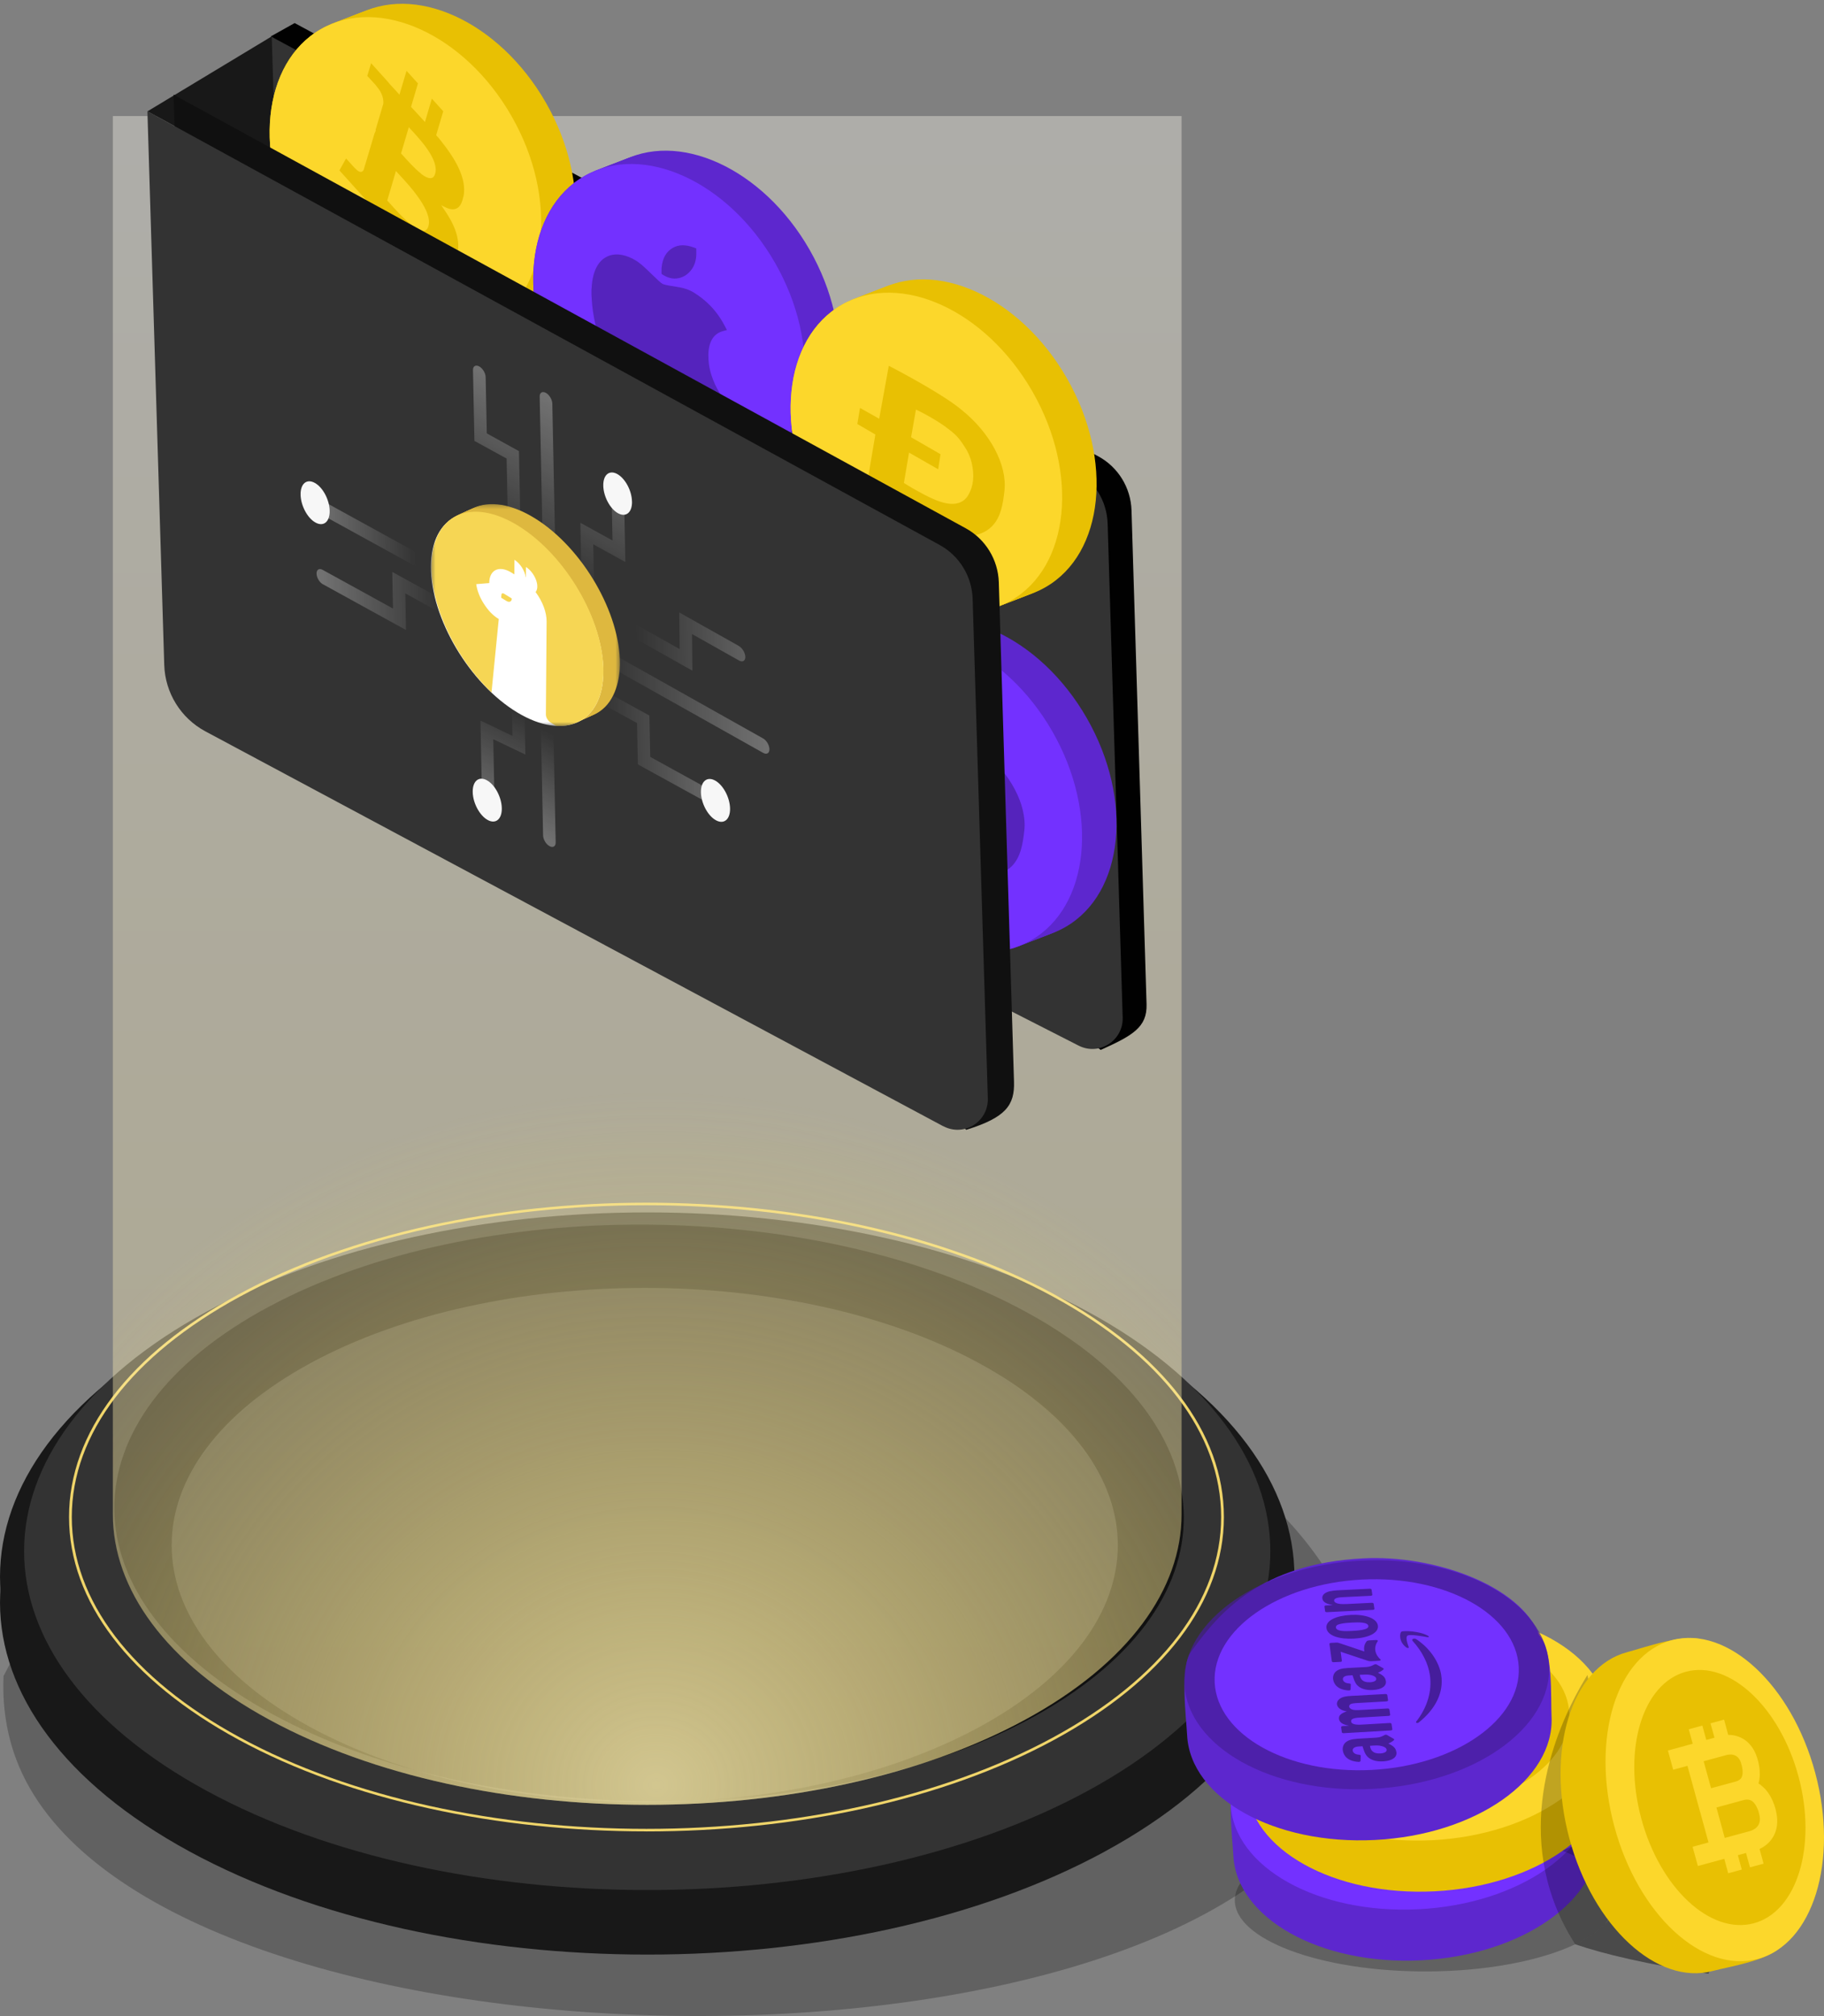 <svg width="446" height="493" viewBox="0 0 446 493" fill="none" xmlns="http://www.w3.org/2000/svg">
<rect x="0" y="0" width="446" height="493" fill="#808080" stroke="none"/>
<g clip-path="url(#clip0_880_10325)">
<path opacity="0.24" d="M4.669 431.934C36.895 508.146 277.022 514.397 324.696 442.393C328.186 437.117 334.287 425.927 333.782 411.972C332.285 370.868 274.552 336.539 261.097 345.423C253.798 350.24 265.233 363.979 257.887 373.464C237.714 399.555 129.893 323.447 54.261 356.023C25.236 368.525 9.207 393.463 0.87 409.789C0.655 414.559 0.851 422.9 4.669 431.934Z" fill="#020201"/>
<path d="M270.164 452.702C208.361 486.309 108.157 486.3 46.354 452.702C-15.448 419.095 -15.448 364.617 46.354 331.01C108.157 297.402 208.361 297.412 270.164 331.01C331.967 364.617 331.967 419.095 270.164 452.693V452.702Z" fill="#181818"/>
<path d="M270.164 446.348C208.361 479.955 108.157 479.946 46.354 446.348C-15.448 412.741 -15.448 358.263 46.354 324.656C108.157 291.048 208.361 291.058 270.164 324.656C331.967 358.263 331.967 412.741 270.164 446.348Z" fill="#181818"/>
<path d="M265.991 437.857C206.49 470.209 110.019 470.209 50.518 437.857C-8.983 405.506 -8.983 353.052 50.518 320.701C110.019 288.349 206.49 288.349 265.991 320.701C325.492 353.052 325.492 405.506 265.991 437.857Z" fill="#333333"/>
<path d="M251.553 420.407C200.707 447.585 117.917 447.014 66.64 419.132C15.364 391.251 15.009 346.614 65.854 319.435C116.7 292.257 199.491 292.829 250.767 320.71C302.043 348.591 302.399 393.229 251.553 420.407Z" fill="#101010"/>
<path d="M158.077 447.782C121.94 447.782 85.813 440.303 58.303 425.346C31.589 410.82 16.88 391.495 16.88 370.914C16.88 350.334 31.589 331.009 58.303 316.493C113.313 286.587 202.822 286.587 257.841 316.493C284.555 331.019 299.264 350.343 299.264 370.924C299.264 391.504 284.555 410.829 257.841 425.355C230.341 440.313 194.204 447.791 158.077 447.791V447.782ZM158.067 294.684C122.062 294.684 86.047 302.135 58.64 317.045C32.141 331.45 17.554 350.587 17.554 370.924C17.554 391.261 32.151 410.398 58.64 424.802C113.463 454.614 202.672 454.614 257.504 424.802C284.003 410.398 298.59 391.261 298.59 370.924C298.59 350.587 284.003 331.45 257.504 317.045C230.088 302.135 194.082 294.684 158.067 294.684Z" fill="#F0D56A"/>
<path d="M239.445 422.272C194.269 446.835 121.032 446.835 75.857 422.272C30.681 397.708 30.681 357.888 75.857 333.324C121.032 308.761 194.269 308.761 239.445 333.324C284.62 357.888 284.62 397.708 239.445 422.272Z" fill="#EFEFEF" fill-opacity="0.16"/>
<g opacity="0.36">
<path d="M288.915 28.376H27.594V370.24C27.594 388.421 40.347 406.612 65.864 420.482C116.887 448.222 199.622 448.222 250.645 420.482C276.162 406.612 288.915 388.43 288.915 370.249V28.376Z" fill="url(#paint0_linear_880_10325)" style="mix-blend-mode:screen"/>
</g>
<g opacity="0.66">
<path d="M288.915 28.376H27.594V370.24C27.594 388.421 40.347 406.612 65.864 420.482C116.887 448.222 199.622 448.222 250.645 420.482C276.162 406.612 288.915 388.43 288.915 370.249V28.376Z" fill="url(#paint1_radial_880_10325)" style="mix-blend-mode:screen"/>
</g>
<path d="M235.571 129.985C179.121 89.621 122.661 49.256 66.21 8.901C68.156 7.814 70.103 6.727 72.049 5.64L268.508 111.55C273.392 114.175 276.508 119.245 276.676 124.802L280.354 245.539C280.522 251.181 276.929 253.205 269.144 256.71L250.589 242.718C248.156 241.481 246.612 239.016 246.528 236.308L243.693 143.161C243.656 141.784 243.384 138.701 241.401 135.477C239.417 132.262 236.788 130.631 235.581 129.985H235.571Z" fill="#010101"/>
<path d="M229.732 133.246L67.52 44.448L66.21 8.892L262.669 114.802C267.553 117.427 270.669 122.497 270.838 128.054L274.515 248.791C274.683 254.433 268.77 258.219 263.745 255.66L244.741 245.97C242.308 244.733 240.764 242.277 240.68 239.56L237.845 146.413C237.676 140.875 234.598 135.861 229.76 133.218L229.723 133.237L229.732 133.246Z" fill="#333333"/>
<path d="M66.444 8.892L67.529 44.448L36.062 27.223L66.444 8.892Z" fill="#181818"/>
<path d="M128.247 76.191C142.581 67.962 144.93 45.104 133.496 25.133C122.071 5.171 101.186 -4.341 86.851 3.887C72.516 12.116 70.168 34.974 81.602 54.945C93.036 74.907 113.921 84.419 128.247 76.191Z" fill="#E8C003"/>
<path d="M127.405 76.519C141.739 68.29 144.088 45.432 132.654 25.461C121.229 5.49 100.344 -4.022 86.009 4.215C71.674 12.444 69.326 35.302 80.76 55.273C92.194 75.235 113.079 84.747 127.405 76.519Z" fill="#E8C003"/>
<path d="M126.562 76.837C140.897 68.609 143.246 45.751 131.812 25.78C120.387 5.818 99.502 -3.694 85.167 4.543C70.832 12.772 68.484 35.63 79.918 55.601C91.352 75.563 112.237 85.075 126.562 76.847V76.837Z" fill="#E8C003"/>
<path d="M125.72 77.165C140.055 68.937 142.404 46.079 130.969 26.108C119.545 6.146 98.66 -3.367 84.325 4.862C69.99 13.09 67.641 35.948 79.076 55.919C90.51 75.881 111.395 85.394 125.72 77.165Z" fill="#E8C003"/>
<path d="M124.876 77.494C139.208 69.263 141.56 46.404 130.129 26.436C118.697 6.469 97.812 -3.046 83.48 5.185C69.147 13.416 66.796 36.276 78.227 56.243C89.658 76.211 110.544 85.725 124.876 77.494Z" fill="#E8C003"/>
<path d="M124.036 77.812C138.371 69.584 140.719 46.726 129.285 26.755C117.86 6.793 96.976 -2.72 82.641 5.518C68.306 13.746 65.957 36.604 77.391 56.575C88.826 76.537 109.71 86.05 124.036 77.821V77.812Z" fill="#E8C003"/>
<path d="M123.194 78.14C137.529 69.912 139.877 47.054 128.443 27.082C117.018 7.121 96.133 -2.392 81.799 5.837C67.464 14.065 65.115 36.923 76.549 56.894C87.984 76.856 108.868 86.368 123.194 78.14Z" fill="#E8C003"/>
<path d="M122.352 78.468C136.687 70.24 139.035 47.382 127.601 27.41C116.176 7.449 95.291 -2.064 80.956 6.165C66.622 14.393 64.273 37.251 75.707 57.222C87.141 77.184 108.026 86.696 122.352 78.468Z" fill="#E8C003"/>
<path d="M121.51 78.796C135.845 70.568 138.193 47.71 126.759 27.739C115.334 7.767 94.449 -1.745 80.114 6.493C65.779 14.721 63.431 37.579 74.865 57.55C86.299 77.512 107.184 87.025 121.51 78.796Z" fill="#E8C003"/>
<path d="M120.667 79.115C135.002 70.886 137.351 48.029 125.917 28.057C114.492 8.095 93.607 -1.417 79.272 6.821C64.937 15.049 62.589 37.907 74.023 57.878C85.457 77.84 106.342 87.353 120.667 79.124V79.115Z" fill="#E8C003"/>
<path d="M119.825 79.442C134.16 71.214 136.509 48.356 125.075 28.385C113.65 8.423 92.765 -1.089 78.43 7.139C64.095 15.368 61.747 38.225 73.181 58.197C84.615 78.159 105.5 87.671 119.825 79.442Z" fill="#E8C003"/>
<path d="M119.825 79.442C134.16 71.214 136.509 48.356 125.075 28.385C113.65 8.423 92.765 -1.089 78.43 7.139C64.095 15.368 61.747 38.225 73.181 58.197C84.615 78.159 105.5 87.671 119.825 79.442Z" fill="#FCD72B"/>
<path d="M113.285 48.057C112.985 49.706 112.415 50.606 111.638 50.971C110.871 51.337 109.907 51.196 108.831 50.643L107.895 50.184L108.7 51.384C110.188 53.558 111.254 55.629 111.741 57.635C112.218 59.612 112.19 61.608 111.329 63.595C110.291 66.041 108.691 66.51 106.669 65.685C104.602 64.851 102.094 62.658 99.156 59.64L98.838 59.303L98.754 59.64L97.097 65.207L94.309 62.124L95.928 56.632L96.021 56.276L95.713 55.919C94.805 54.945 93.907 53.914 92.962 52.846L92.634 52.471L92.54 52.827L90.894 58.337L88.105 55.254L89.752 49.659L89.846 49.303L89.537 48.947L88.573 47.85C88.087 47.297 87.6 46.735 87.076 46.201L82.996 41.665L84.624 38.741L84.737 38.872C84.989 39.125 85.298 39.481 85.607 39.837C85.916 40.194 86.243 40.55 86.477 40.803C86.589 40.934 86.692 41.028 86.777 41.112C86.814 41.121 86.861 41.196 86.879 41.225H86.917C87.46 41.843 87.909 42.059 88.274 42.031C88.62 41.993 88.807 41.749 88.938 41.506V41.468L91.624 32.481H91.661L91.904 31.881L91.829 31.778L93.71 25.424L93.729 25.349C93.766 24.871 93.729 24.215 93.486 23.456C93.224 22.687 92.756 21.872 92.026 21.028L91.998 20.982C91.998 20.982 91.913 20.897 91.904 20.85C91.82 20.766 91.726 20.654 91.614 20.522C91.362 20.269 91.071 19.922 90.744 19.576C90.426 19.238 90.098 18.882 89.874 18.629L89.808 18.554L90.744 15.452L94.842 19.997L95.16 20.401C95.881 21.197 96.62 22.003 97.369 22.809L97.677 23.165L97.762 22.828L99.409 17.317L102.197 20.401L100.606 25.78L100.513 26.136L100.84 26.492L101.14 26.801C101.963 27.71 102.786 28.582 103.591 29.482L103.919 29.838L104.012 29.482L105.593 24.121L108.382 27.204L106.754 32.715L106.66 33.071L106.969 33.427L107.287 33.765C109.411 36.398 111.151 38.882 112.228 41.262C113.285 43.605 113.762 45.854 113.332 48.057H113.369H113.285ZM94.646 48.966C94.758 49.097 94.88 49.219 94.992 49.35C96.395 50.934 98.604 53.408 100.606 54.982C101.589 55.76 102.506 56.294 103.235 56.426C103.928 56.519 104.461 56.257 104.742 55.348C105.032 54.411 104.882 53.361 104.508 52.274C104.124 51.159 103.441 49.95 102.618 48.731C100.971 46.285 98.791 43.942 97.322 42.377L97.191 42.218C97.06 42.059 96.929 41.937 96.817 41.806L94.702 48.984H94.665L94.646 48.966ZM102.927 42.471C103.731 43.099 104.489 43.511 105.098 43.558C105.696 43.605 106.127 43.343 106.389 42.508C106.651 41.656 106.538 40.718 106.248 39.8C105.94 38.853 105.406 37.832 104.723 36.81C103.357 34.749 101.551 32.827 100.335 31.515C100.204 31.356 100.073 31.234 99.96 31.103L98.061 37.532L98.314 37.785C99.493 39.106 101.317 41.178 102.955 42.443V42.462L102.927 42.471Z" fill="#E8C003"/>
<path d="M192.697 112.103C207.032 103.875 209.381 81.017 197.947 61.046C186.512 41.084 165.628 31.572 151.302 39.8C136.967 48.029 134.619 70.886 146.053 90.858C157.487 110.819 178.372 120.332 192.697 112.103Z" fill="#5D27CE"/>
<path d="M191.855 112.431C206.19 104.203 208.539 81.345 197.105 61.374C185.67 41.412 164.786 31.899 150.46 40.128C136.125 48.356 133.777 71.214 145.211 91.186C156.645 111.147 177.53 120.66 191.855 112.431Z" fill="#5D27CE"/>
<path d="M191.013 112.759C205.348 104.531 207.697 81.673 196.262 61.702C184.828 41.74 163.943 32.228 149.618 40.456C135.283 48.684 132.934 71.542 144.369 91.514C155.803 111.475 176.688 120.988 191.013 112.759Z" fill="#5D27CE"/>
<path d="M190.171 113.078C204.506 104.85 206.855 81.992 195.42 62.02C183.986 42.059 163.101 32.546 148.776 40.775C134.441 49.003 132.092 71.861 143.527 91.832C154.961 111.794 175.846 121.306 190.171 113.078Z" fill="#5D27CE"/>
<path d="M189.336 113.424C203.669 105.193 206.02 82.334 194.589 62.366C183.158 42.399 162.272 32.884 147.94 41.115C133.608 49.347 131.256 72.206 142.687 92.174C154.119 112.141 175.004 121.656 189.336 113.424Z" fill="#5D27CE"/>
<path d="M188.487 113.734C202.822 105.506 205.17 82.648 193.736 62.676C182.302 42.715 161.417 33.202 147.092 41.431C132.757 49.659 130.408 72.517 141.842 92.488C153.277 112.45 174.161 121.962 188.487 113.734Z" fill="#5D27CE"/>
<path d="M187.645 114.053C201.98 105.824 204.328 82.966 192.894 62.995C181.46 43.033 160.575 33.521 146.249 41.749C131.915 49.978 129.566 72.835 141 92.807C152.434 112.769 173.319 122.281 187.645 114.053Z" fill="#5D27CE"/>
<path d="M186.803 114.381C201.137 106.152 203.486 83.294 192.052 63.323C180.618 43.361 159.733 33.849 145.407 42.077C131.072 50.306 128.724 73.164 140.158 93.135C151.592 113.097 172.477 122.609 186.803 114.381Z" fill="#5D27CE"/>
<path d="M185.96 114.709C200.295 106.48 202.644 83.622 191.21 63.651C179.776 43.689 158.891 34.177 144.565 42.405C130.23 50.634 127.882 73.492 139.316 93.463C150.75 113.425 171.635 122.937 185.96 114.709Z" fill="#5D27CE"/>
<path d="M185.118 115.037C199.453 106.808 201.802 83.951 190.368 63.979C178.933 44.017 158.049 34.505 143.723 42.733C129.388 50.962 127.04 73.82 138.474 93.791C149.908 113.753 170.793 123.265 185.118 115.037Z" fill="#5D27CE"/>
<path d="M184.276 115.355C198.611 107.127 200.96 84.269 189.525 64.298C178.091 44.336 157.206 34.824 142.881 43.052C128.546 51.281 126.197 74.138 137.632 94.109C149.066 114.071 169.951 123.584 184.276 115.355Z" fill="#5D27CE"/>
<path d="M184.276 115.355C198.611 107.127 200.96 84.269 189.525 64.298C178.091 44.336 157.206 34.824 142.881 43.052C128.546 51.281 126.197 74.138 137.632 94.109C149.066 114.071 169.951 123.584 184.276 115.355Z" fill="#7331FF"/>
<g opacity="0.67">
<path d="M155.822 99.395C155.606 99.273 155.391 99.152 155.167 99.03C155.139 99.002 155.101 98.955 155.073 98.936C154.147 98.308 153.361 97.38 152.631 96.349C151.648 94.934 150.853 93.416 150.095 91.879C148.009 87.68 146.511 83.473 145.566 79.246C145.108 77.203 144.799 75.207 144.696 73.295C144.677 72.882 144.649 72.461 144.621 72.048C144.621 71.627 144.621 71.205 144.621 70.783C144.631 70.689 144.659 70.605 144.659 70.511C144.706 69.359 144.855 68.281 145.117 67.297C145.623 65.394 146.511 63.932 147.868 63.051C149.468 62.021 151.424 61.917 153.726 62.817C154.343 63.061 154.98 63.389 155.606 63.782C156.551 64.382 157.459 65.226 158.357 66.079C159.265 66.95 160.163 67.831 161.08 68.674C161.492 69.049 161.913 69.443 162.353 69.546C162.736 69.64 163.12 69.743 163.504 69.808C164.402 69.968 165.3 70.09 166.208 70.258C167.34 70.474 168.491 70.811 169.689 71.552C170.344 71.955 171.008 72.433 171.663 72.939C173.581 74.438 175.284 76.322 176.678 78.712C177.062 79.368 177.399 80.043 177.745 80.698C177.268 80.83 176.819 80.924 176.398 81.073C175.228 81.495 174.33 82.301 173.787 83.604C173.291 84.803 173.132 86.256 173.235 87.896C173.31 89.142 173.525 90.417 173.965 91.757C174.938 94.737 176.547 97.343 178.625 99.658C178.784 99.836 178.812 99.92 178.756 100.079C177.979 102.216 176.884 103.987 175.471 105.384C174.657 106.19 173.834 106.977 172.758 107.389C171.429 107.895 169.932 107.586 168.238 106.143C167.406 105.431 166.592 104.625 165.777 103.837C164.87 102.957 163.943 102.151 162.98 101.541C161.651 100.707 160.388 100.323 159.153 100.145C158.442 100.042 157.73 99.93 157.01 99.77C156.636 99.686 156.233 99.517 155.84 99.386L155.822 99.395Z" fill="#461D9C"/>
<path d="M170.25 60.765C170.25 61.337 170.278 61.917 170.25 62.461C170.166 63.932 169.726 65.076 169.034 65.985C168.201 67.081 167.134 67.803 165.796 68.037C164.627 68.253 163.354 68.019 161.941 67.1C161.904 67.072 161.866 67.044 161.763 66.978C161.763 66.5 161.735 66.013 161.763 65.563C161.969 63.08 162.961 61.468 164.561 60.577C165.974 59.781 167.696 59.781 169.651 60.512C169.81 60.568 169.969 60.624 170.128 60.69C170.166 60.709 170.213 60.737 170.25 60.755V60.765Z" fill="#461D9C"/>
</g>
<path d="M260.507 226.664C274.842 218.436 277.191 195.578 265.757 175.606C254.322 155.645 233.438 146.132 219.112 154.361C204.777 162.589 202.429 185.447 213.863 205.418C225.297 225.38 246.182 234.892 260.507 226.664Z" fill="#5D27CE"/>
<path d="M259.665 226.992C274 218.764 276.349 195.906 264.915 175.935C253.48 155.973 232.596 146.46 218.27 154.689C203.935 162.917 201.587 185.775 213.021 205.746C224.455 225.708 245.34 235.221 259.665 226.992Z" fill="#5D27CE"/>
<path d="M258.823 227.32C273.158 219.092 275.507 196.234 264.072 176.262C252.638 156.301 231.753 146.788 217.428 155.017C203.093 163.245 200.744 186.103 212.179 206.074C223.613 226.036 244.498 235.548 258.823 227.32Z" fill="#5D27CE"/>
<path d="M257.981 227.639C272.316 219.41 274.664 196.552 263.23 176.581C251.796 156.619 230.911 147.107 216.586 155.335C202.251 163.564 199.902 186.421 211.336 206.393C222.771 226.355 243.655 235.867 257.981 227.639Z" fill="#5D27CE"/>
<path d="M257.14 227.981C271.473 219.75 273.824 196.89 262.393 176.923C250.962 156.955 230.076 147.441 215.744 155.672C201.412 163.903 199.06 186.763 210.491 206.73C221.923 226.698 242.808 236.212 257.14 227.981Z" fill="#5D27CE"/>
<path d="M256.297 228.295C270.632 220.066 272.98 197.209 261.546 177.237C250.112 157.275 229.227 147.763 214.902 155.991C200.567 164.22 198.218 187.078 209.652 207.049C221.086 227.011 241.971 236.523 256.297 228.295Z" fill="#5D27CE"/>
<path d="M255.455 228.623C269.789 220.394 272.138 197.536 260.704 177.565C249.27 157.603 228.385 148.091 214.059 156.319C199.724 164.548 197.376 187.406 208.81 207.377C220.244 227.339 241.129 236.851 255.455 228.623Z" fill="#5D27CE"/>
<path d="M254.613 228.941C268.947 220.713 271.296 197.855 259.862 177.884C248.428 157.922 227.543 148.41 213.217 156.638C198.882 164.866 196.534 187.724 207.968 207.695C219.402 227.657 240.287 237.17 254.613 228.941Z" fill="#5D27CE"/>
<path d="M253.77 229.269C268.105 221.041 270.454 198.183 259.02 178.212C247.585 158.25 226.701 148.738 212.375 156.966C198.04 165.195 195.692 188.052 207.126 208.024C218.56 227.985 239.445 237.498 253.77 229.269Z" fill="#5D27CE"/>
<path d="M252.928 229.597C267.263 221.369 269.612 198.511 258.177 178.54C246.743 158.578 225.859 149.066 211.533 157.294C197.198 165.522 194.85 188.38 206.284 208.351C217.718 228.313 238.603 237.826 252.928 229.597Z" fill="#5D27CE"/>
<path d="M252.086 229.925C266.421 221.697 268.77 198.839 257.335 178.868C245.901 158.906 225.016 149.394 210.691 157.622C196.356 165.851 194.007 188.708 205.442 208.68C216.876 228.641 237.761 238.154 252.086 229.925Z" fill="#5D27CE"/>
<path d="M252.086 229.925C266.421 221.697 268.77 198.839 257.335 178.868C245.901 158.906 225.016 149.394 210.691 157.622C196.356 165.851 194.007 188.708 205.442 208.68C216.876 228.641 237.761 238.154 252.086 229.925Z" fill="#7331FF"/>
<path opacity="0.67" d="M222.191 172.542C226.055 174.538 229.246 176.356 231.604 177.734C237.283 181.089 239.071 182.57 239.894 183.245C247.005 188.905 251.141 196.796 250.467 203.047C250.093 206.449 249.532 209.673 247.37 211.819C245.91 213.253 244.067 213.993 241.896 214.068C239.604 214.162 237.227 213.45 233.774 212.007C230.022 210.404 224.099 207.574 216.689 202.494C217.418 198.118 218.167 193.713 218.897 189.336L214.49 186.768L215.145 182.842L219.833 185.484C220.619 181.164 221.405 176.862 222.181 172.551H222.2L222.191 172.542ZM227.664 190.02L234.832 194.153L234.27 197.836L227.14 193.76C226.729 196.234 226.298 198.708 225.887 201.182C226.429 201.538 227.215 202.016 228.16 202.56C231.576 204.481 235.59 206.749 238.64 206.224C240.362 205.924 241.195 204.903 241.662 204.087C242.879 201.988 243.197 199.383 242.448 196.215C242.205 195.212 241.831 194.238 241.307 193.254C241.157 193.029 240.259 191.482 239.398 190.423C238.649 189.496 237.901 188.877 237.199 188.324C234.177 185.85 229.676 183.629 228.834 183.245L227.636 190.039L227.655 190.02H227.664Z" fill="#461D9C"/>
<path d="M255.642 143.574C269.977 135.345 272.325 112.488 260.891 92.516C249.457 72.555 228.572 63.042 214.246 71.27C199.912 79.499 197.563 102.357 208.997 122.328C220.431 142.29 241.316 151.802 255.642 143.574Z" fill="#E8C003"/>
<path d="M254.8 143.892C269.135 135.664 271.483 112.806 260.049 92.835C248.615 72.873 227.73 63.361 213.404 71.589C199.07 79.818 196.721 102.675 208.155 122.647C219.589 142.609 240.474 152.121 254.8 143.892Z" fill="#E8C003"/>
<path d="M253.958 144.22C268.292 135.992 270.641 113.134 259.207 93.163C247.773 73.201 226.888 63.689 212.562 71.917C198.227 80.145 195.879 103.003 207.313 122.975C218.747 142.936 239.632 152.449 253.958 144.22Z" fill="#E8C003"/>
<path d="M253.115 144.548C267.45 136.32 269.799 113.462 258.365 93.491C246.93 73.529 226.046 64.017 211.72 72.245C197.385 80.474 195.037 103.331 206.471 123.303C217.905 143.265 238.79 152.777 253.115 144.548Z" fill="#E8C003"/>
<path d="M252.277 144.886C266.609 136.654 268.961 113.795 257.529 93.827C246.098 73.86 225.213 64.346 210.88 72.577C196.548 80.808 194.196 103.667 205.628 123.635C217.059 143.602 237.945 153.117 252.277 144.886Z" fill="#E8C003"/>
<path d="M251.431 145.195C265.766 136.967 268.115 114.109 256.68 94.138C245.246 74.176 224.361 64.663 210.036 72.892C195.701 81.12 193.352 103.978 204.787 123.949C216.221 143.911 237.106 153.424 251.431 145.195Z" fill="#E8C003"/>
<path d="M250.589 145.523C264.924 137.295 267.272 114.437 255.838 94.466C244.404 74.504 223.519 64.991 209.194 73.22C194.859 81.448 192.51 104.306 203.944 124.277C215.379 144.239 236.263 153.752 250.589 145.523Z" fill="#E8C003"/>
<path d="M249.747 145.851C264.082 137.623 266.43 114.765 254.996 94.794C243.562 74.832 222.677 65.32 208.352 73.548C194.017 81.776 191.668 104.634 203.102 124.605C214.537 144.567 235.421 154.08 249.747 145.851Z" fill="#E8C003"/>
<path d="M248.905 146.17C263.24 137.941 265.588 115.084 254.154 95.112C242.72 75.15 221.835 65.638 207.51 73.867C193.175 82.095 190.826 104.953 202.26 124.924C213.695 144.886 234.579 154.398 248.905 146.17Z" fill="#E8C003"/>
<path d="M248.063 146.498C262.397 138.269 264.746 115.411 253.312 95.44C241.878 75.478 220.993 65.966 206.667 74.194C192.333 82.423 189.984 105.281 201.418 125.252C212.852 145.214 233.737 154.726 248.063 146.498Z" fill="#E8C003"/>
<path d="M247.22 146.826C261.555 138.597 263.904 115.74 252.47 95.768C241.036 75.806 220.151 66.294 205.825 74.522C191.49 82.751 189.142 105.609 200.576 125.58C212.01 145.542 232.895 155.054 247.22 146.826Z" fill="#E8C003"/>
<path d="M247.22 146.826C261.555 138.597 263.904 115.74 252.47 95.768C241.036 75.806 220.151 66.294 205.825 74.522C191.49 82.751 189.142 105.609 200.576 125.58C212.01 145.542 232.895 155.054 247.22 146.826Z" fill="#FCD72B"/>
<path d="M217.334 89.442C221.199 91.439 224.389 93.257 226.747 94.634C232.427 97.99 234.214 99.47 235.038 100.145C242.149 105.806 246.285 113.697 245.611 119.948C245.237 123.35 244.675 126.573 242.514 128.72C241.054 130.153 239.211 130.894 237.04 130.969C234.748 131.062 232.371 130.35 228.918 128.907C225.166 127.304 219.243 124.474 211.832 119.395C212.562 115.018 213.311 110.613 214.041 106.237L209.634 103.669L210.289 99.742L214.976 102.385C215.762 98.064 216.548 93.763 217.325 89.452H217.344L217.334 89.442ZM222.799 106.921L229.966 111.054L229.405 114.737L222.275 110.66C221.863 113.134 221.433 115.608 221.021 118.083C221.564 118.439 222.35 118.917 223.295 119.46C226.71 121.381 230.724 123.649 233.775 123.125C235.496 122.825 236.329 121.803 236.797 120.988C238.013 118.889 238.331 116.283 237.583 113.116C237.34 112.113 236.965 111.138 236.441 110.154C236.292 109.929 235.393 108.383 234.532 107.324C233.784 106.396 233.035 105.777 232.334 105.224C229.311 102.75 224.811 100.529 223.968 100.145L222.771 106.94L222.789 106.921H222.799Z" fill="#E8C003"/>
<path d="M233.12 273.617L56.61 174.735C50.602 171.511 46.766 165.316 46.56 158.494L42.443 23.137L236.142 129.169C240.97 131.812 244.058 136.854 244.226 142.365L247.941 264.47C248.119 270.205 245.985 273.223 236.273 276.241L233.12 273.617Z" fill="#101010"/>
<path d="M230.621 275.36L50.209 178.812C44.202 175.588 40.366 169.393 40.16 162.561L36.043 27.204L229.742 133.237C234.579 135.88 237.658 140.912 237.826 146.432L241.541 268.537C241.719 274.273 235.655 278.04 230.649 275.35H230.631L230.621 275.36Z" fill="#333333"/>
<path opacity="0.3" d="M117.177 89.592C118.048 90.07 118.731 91.242 118.749 92.226L119.03 105.965L126.89 110.304L127.442 137.285C127.461 138.26 126.778 138.663 125.935 138.204C125.065 137.726 124.382 136.554 124.354 135.57L123.877 112.122L116.008 107.802L115.652 90.501C115.633 89.527 116.298 89.124 117.168 89.583V89.602L117.177 89.592Z" fill="url(#paint2_linear_880_10325)"/>
<path opacity="0.3" d="M119.451 198.605C120.321 199.017 120.976 198.661 120.958 197.799L120.611 180.733L128.462 184.491L128.237 173.31C128.219 172.458 127.517 171.436 126.665 171.024C125.795 170.621 125.131 170.968 125.15 171.83L125.318 179.936L117.477 176.178L117.889 196.337C117.907 197.19 118.6 198.211 119.46 198.624L119.451 198.605Z" fill="url(#paint3_linear_880_10325)"/>
<path opacity="0.3" d="M133.477 96.049C134.329 96.527 135.03 97.699 135.049 98.683L135.957 143.199C135.975 144.174 135.292 144.586 134.45 144.117C133.58 143.639 132.897 142.468 132.869 141.484L131.961 96.968C131.943 95.993 132.607 95.59 133.468 96.049H133.477Z" fill="url(#paint4_linear_880_10325)"/>
<path d="M122.698 197.593C122.754 200.283 121.21 201.576 119.245 200.489C117.28 199.411 115.643 196.365 115.587 193.675C115.531 190.986 117.074 189.692 119.049 190.78C121.014 191.848 122.642 194.903 122.698 197.593Z" fill="#F7F7F7"/>
<path opacity="0.3" d="M151.003 118.026C150.133 117.548 149.468 117.951 149.496 118.945L149.768 132.159L141.908 127.82L142.235 144.061C142.254 145.036 142.956 146.217 143.807 146.695C144.659 147.173 145.332 146.77 145.314 145.776L145.052 133.077L152.912 137.417L152.575 120.669C152.556 119.695 151.836 118.523 151.003 118.036V118.026Z" fill="url(#paint5_linear_880_10325)"/>
<path d="M154.54 122.628C154.596 125.289 153.071 126.564 151.124 125.496C149.188 124.437 147.569 121.428 147.513 118.767C147.456 116.105 148.972 114.83 150.928 115.899C152.874 116.977 154.484 119.966 154.53 122.628H154.54Z" fill="#F7F7F7"/>
<path opacity="0.3" d="M172.786 194.416C172.767 193.441 172.065 192.26 171.204 191.782L158.994 185.063L158.788 174.96L146.67 168.287C145.8 167.809 145.145 168.212 145.164 169.206C145.183 170.199 145.884 171.361 146.745 171.839L155.765 176.797L155.971 186.9L171.279 195.315C172.131 195.793 172.795 195.39 172.776 194.397V194.416H172.786Z" fill="url(#paint6_linear_880_10325)"/>
<path opacity="0.3" d="M134.375 206.889C133.505 206.43 132.822 205.24 132.794 204.256L132.27 178.371C132.251 177.396 132.934 176.984 133.777 177.453C134.647 177.931 135.33 179.102 135.349 180.086L135.873 205.971C135.891 206.946 135.227 207.349 134.366 206.889H134.375Z" fill="url(#paint7_linear_880_10325)"/>
<path opacity="0.3" d="M78.992 142.871L99.278 154.042L99.1 145.083L107.25 149.581C108.101 150.059 108.775 149.637 108.756 148.663C108.737 147.688 108.036 146.507 107.165 146.029L95.918 139.834L96.096 148.794L78.907 139.338C78.056 138.86 77.382 139.263 77.401 140.256C77.42 141.25 78.121 142.412 78.992 142.89V142.871Z" fill="url(#paint8_linear_880_10325)"/>
<path opacity="0.3" d="M78.486 122.234L101.177 134.717C102.028 135.195 102.749 136.358 102.768 137.351C102.786 138.344 102.113 138.729 101.261 138.269L78.57 125.786C77.719 125.308 76.999 124.146 76.98 123.153C76.961 122.159 77.625 121.775 78.486 122.234Z" fill="url(#paint9_linear_880_10325)"/>
<path d="M178.512 197.658C178.568 200.348 177.025 201.641 175.05 200.554C173.085 199.476 171.448 196.431 171.392 193.741C171.335 191.051 172.879 189.758 174.854 190.845C176.819 191.913 178.456 194.969 178.512 197.658Z" fill="#F7F7F7"/>
<path opacity="0.3" d="M186.615 184.088L147.784 162.27C146.932 161.792 146.231 160.621 146.221 159.628C146.203 158.662 146.886 158.25 147.746 158.728L186.578 180.545C187.429 181.023 188.131 182.195 188.141 183.188C188.159 184.153 187.476 184.575 186.625 184.088H186.615Z" fill="url(#paint10_linear_880_10325)"/>
<path opacity="0.3" d="M180.692 157.96L166.086 149.74L166.18 158.7L155.101 152.477C154.25 151.999 153.576 152.402 153.585 153.377C153.604 154.342 154.287 155.532 155.148 156.02L169.296 163.986L169.202 155.026L180.73 161.511C181.581 161.989 182.255 161.586 182.246 160.612C182.227 159.646 181.525 158.456 180.683 157.969V157.95L180.692 157.96Z" fill="url(#paint11_linear_880_10325)"/>
<path d="M80.61 124.877C80.666 127.567 79.123 128.86 77.158 127.773C75.193 126.714 73.555 123.649 73.499 120.96C73.443 118.27 74.987 116.977 76.961 118.064C78.926 119.123 80.554 122.187 80.61 124.877Z" fill="#F7F7F7"/>
<mask id="mask0_880_10325" style="mask-type:luminance" maskUnits="userSpaceOnUse" x="105" y="123" width="47" height="55">
<path d="M151.592 123.256H105.369V177.518H151.592V123.256Z" fill="white"/>
</mask>
<g mask="url(#mask0_880_10325)">
<path fill-rule="evenodd" clip-rule="evenodd" d="M124.232 167.453C132.298 175.016 141.356 177.397 146.521 174.023C150.619 171.352 151.555 165.766 151.583 162.468C151.714 149.994 142.497 134.024 130.894 126.789C119.17 119.479 109.561 123.893 109.523 136.658C109.495 146.929 115.699 159.375 124.232 167.463V167.453Z" fill="#DEB83F"/>
<path fill-rule="evenodd" clip-rule="evenodd" d="M123.886 167.612C131.942 175.176 141 177.556 146.174 174.182C150.273 171.511 151.199 165.926 151.237 162.627C151.368 150.153 142.151 134.183 130.548 126.948C118.833 119.638 109.214 124.052 109.177 136.817C109.149 147.088 115.362 159.534 123.886 167.622V167.612Z" fill="#DEB83F"/>
<path fill-rule="evenodd" clip-rule="evenodd" d="M123.531 167.772C131.596 175.335 140.644 177.715 145.819 174.342C149.917 171.671 150.844 166.085 150.881 162.786C151.012 150.312 141.795 134.343 130.193 127.108C118.468 119.807 108.859 124.212 108.821 136.976C108.793 147.248 115.006 159.693 123.531 167.781V167.772Z" fill="#DEB83F"/>
<path fill-rule="evenodd" clip-rule="evenodd" d="M123.166 167.931C131.231 175.494 140.28 177.875 145.454 174.501C149.552 171.83 150.488 166.244 150.516 162.946C150.647 150.472 141.43 134.502 129.828 127.267C118.104 119.967 108.494 124.371 108.457 137.136C108.428 147.407 114.641 159.853 123.166 167.941V167.931Z" fill="#DEB83F"/>
<path fill-rule="evenodd" clip-rule="evenodd" d="M122.81 168.1C130.876 175.663 139.933 178.043 145.098 174.67C149.197 171.999 150.132 166.413 150.161 163.114C150.292 150.64 141.075 134.671 129.472 127.436C117.748 120.126 108.138 124.54 108.11 137.304C108.082 147.576 114.286 160.022 122.81 168.109V168.1Z" fill="#DEB83F"/>
<path fill-rule="evenodd" clip-rule="evenodd" d="M122.454 168.259C130.511 175.822 139.568 178.203 144.743 174.829C148.841 172.158 149.767 166.572 149.805 163.273C149.936 150.8 140.71 134.83 129.107 127.595C117.392 120.285 107.773 124.699 107.745 137.464C107.717 147.735 113.921 160.181 122.454 168.269V168.259Z" fill="#DEB83F"/>
<path fill-rule="evenodd" clip-rule="evenodd" d="M122.099 168.419C130.165 175.982 139.213 178.362 144.387 174.988C148.486 172.317 149.421 166.732 149.449 163.433C149.58 150.959 140.364 134.989 128.761 127.754C117.037 120.444 107.427 124.859 107.39 137.623C107.362 147.894 113.575 160.34 122.099 168.428V168.419Z" fill="#DEB83F"/>
<path fill-rule="evenodd" clip-rule="evenodd" d="M121.743 168.578C129.809 176.141 138.857 178.521 144.032 175.147C148.13 172.476 149.066 166.891 149.094 163.592C149.225 151.118 140.008 135.149 128.406 127.914C116.681 120.604 107.072 125.018 107.034 137.782C107.006 148.054 113.219 160.499 121.743 168.587V168.578Z" fill="#DEB83F"/>
<path fill-rule="evenodd" clip-rule="evenodd" d="M121.388 168.737C129.444 176.3 138.502 178.681 143.667 175.307C147.765 172.636 148.701 167.05 148.729 163.751C148.86 151.278 139.643 135.308 128.041 128.073C116.316 120.763 106.707 125.177 106.679 137.942C106.651 148.213 112.854 160.659 121.388 168.747V168.737Z" fill="#DEB83F"/>
<path fill-rule="evenodd" clip-rule="evenodd" d="M121.032 168.906C129.098 176.469 138.146 178.849 143.321 175.476C147.419 172.805 148.345 167.219 148.383 163.92C148.514 151.446 139.288 135.477 127.685 128.242C115.97 120.932 106.351 125.346 106.323 138.11C106.295 148.382 112.508 160.827 121.032 168.915V168.906Z" fill="#DEB83F"/>
<path fill-rule="evenodd" clip-rule="evenodd" d="M120.677 169.065C128.742 176.628 137.791 179.009 142.965 175.635C147.063 172.964 147.999 167.378 148.027 164.079C148.158 151.605 138.941 135.636 127.339 128.401C115.615 121.091 106.005 125.505 105.968 138.269C105.939 148.541 112.152 160.987 120.677 169.074V169.065Z" fill="#DEB83F"/>
<path fill-rule="evenodd" clip-rule="evenodd" d="M120.321 169.225C128.387 176.788 137.435 179.168 142.609 175.794C146.708 173.123 147.644 167.538 147.672 164.239C147.803 151.765 138.586 135.795 126.983 128.56C115.259 121.26 105.649 125.664 105.612 138.429C105.584 148.7 111.797 161.146 120.321 169.234V169.225Z" fill="#DEB83F"/>
<path d="M147.531 164.417C147.4 176.778 138.025 181.164 126.487 174.201C114.838 167.163 105.341 151.203 105.369 138.56C105.397 125.908 115.034 121.485 126.787 128.804C138.427 136.058 147.653 151.999 147.531 164.417Z" fill="white"/>
<path fill-rule="evenodd" clip-rule="evenodd" d="M120.181 169.29L121.959 151.352L121.809 151.259C120.471 150.443 119.367 149.244 118.347 147.679C117.327 146.114 116.653 144.389 116.447 142.824L119.629 142.562V142.534C119.638 141.025 120.181 139.909 121.154 139.403C122.127 138.897 123.446 139.075 124.831 139.863L125.767 140.434L125.795 136.873C126.459 137.285 127.096 137.941 127.601 138.719C128.106 139.497 128.443 140.35 128.537 141.137L128.583 141.165L128.602 138.626C129.098 138.935 129.585 139.385 130.015 139.928C130.445 140.472 130.792 141.081 131.035 141.699C131.269 142.318 131.4 142.937 131.381 143.471C131.372 144.005 131.222 144.445 130.96 144.755C131.793 145.879 132.485 147.116 132.953 148.372C133.421 149.628 133.664 150.856 133.655 151.943L133.477 174.707C133.477 175.035 133.589 175.438 133.814 175.794C134.029 176.16 134.319 176.469 134.628 176.656L136.003 177.49C142.778 177.865 147.456 173.086 147.55 164.323C147.681 151.849 138.464 135.88 126.862 128.645C115.137 121.335 105.528 125.749 105.49 138.513C105.462 148.785 111.675 161.23 120.199 169.318L120.181 169.29Z" fill="#F6D654"/>
<path d="M122.604 145.467C122.604 145.28 122.67 145.139 122.791 145.092C122.913 145.036 123.082 145.064 123.25 145.167L125.14 146.329C125.14 146.704 125 146.976 124.756 147.088C124.513 147.201 124.176 147.145 123.839 146.938L122.539 146.142L122.604 145.476V145.467Z" fill="#F6D654"/>
</g>
<path opacity="0.24" d="M395.135 464.623C395.135 468.681 391.411 472.42 385.18 475.382C376.637 479.421 363.397 482.026 348.528 482.026C322.787 482.026 301.931 474.229 301.931 464.614C301.931 454.998 322.797 447.191 348.528 447.191C361.684 447.191 373.568 449.225 382.045 452.515C390.148 455.635 395.135 459.909 395.135 464.614V464.623Z" fill="#020201"/>
<path opacity="0.24" d="M417.761 482.579C402.621 480.246 392.235 477.8 385.18 475.382C391.411 472.411 395.135 468.672 395.135 464.623C395.135 459.918 390.148 455.645 382.045 452.524C387.229 449.919 393.666 448.532 400.048 449.928C407.599 451.587 414.701 457.088 417.761 465.167C420.848 473.292 418.5 480.527 417.761 482.579Z" fill="#020201"/>
<path d="M344.73 423.5C361.825 422.619 379.753 420.754 387.659 429.226C391.14 432.956 390.457 444.417 390.682 449.131C391.449 464.529 372.127 478.043 347.527 479.299C322.918 480.555 302.352 469.084 301.575 453.686C301.351 449.197 299.751 437.107 302.586 433.209C309.444 423.687 327.307 424.409 344.739 423.518V423.5H344.73Z" fill="#5D27CE"/>
<path d="M390.064 436.639C389.287 421.232 368.702 409.751 344.093 411.007C319.475 412.263 300.153 425.777 300.92 441.184C301.697 456.591 322.282 468.072 346.9 466.816C371.518 465.56 390.841 452.046 390.073 436.639H390.064Z" fill="#7331FF"/>
<path d="M377.544 437.276C376.983 426.189 362.18 417.942 344.477 418.842C326.774 419.741 312.869 429.46 313.43 440.547C313.992 451.634 328.795 459.881 346.498 458.981C364.201 458.081 378.106 448.363 377.544 437.276Z" fill="#7331FF"/>
<g opacity="0.67">
<path d="M325.725 439.16L326.483 439.394L350.783 438.607L351.111 438.344L347.948 426.92L325.725 439.178V439.16Z" fill="#461D9C"/>
<path d="M325.725 439.16L340.968 450.181L351.139 438.326L339.34 438.701L325.744 439.15L325.725 439.169V439.16Z" fill="#461D9C"/>
<path d="M354.779 438.204L354.891 438.344L363.556 438.063L364.005 437.923L351.588 426.789L354.751 438.213H354.769L354.779 438.204Z" fill="#461D9C"/>
<path d="M364.033 437.913L354.779 438.204L344.608 450.059L364.005 437.895L364.024 437.913H364.033Z" fill="#461D9C"/>
</g>
<path d="M348.023 406.631C365.118 405.75 383.046 403.903 390.962 412.357C394.443 416.087 393.76 427.548 393.985 432.262C394.752 447.66 375.43 461.174 350.83 462.43C326.221 463.686 305.636 452.206 304.859 436.798C304.635 432.309 303.035 420.22 305.87 416.321C312.729 406.799 330.591 407.521 348.023 406.631Z" fill="#E8C003"/>
<path d="M393.367 419.76C392.59 404.353 372.005 392.873 347.396 394.128C322.778 395.384 303.456 408.898 304.223 424.306C305 439.713 325.585 451.193 350.194 449.937C374.812 448.682 394.134 435.167 393.367 419.76Z" fill="#FCD72B"/>
<path d="M383.711 418.795C383.102 406.733 366.868 397.755 347.443 398.749C328.018 399.742 312.757 410.323 313.365 422.384C313.973 434.446 330.208 443.424 349.633 442.431C369.058 441.437 384.31 430.856 383.711 418.795Z" fill="#E8C003"/>
<path d="M333.436 381.021C350.531 380.14 371.776 387.582 376.356 399.808C379.837 403.538 379.154 414.999 379.378 419.713C380.146 435.111 360.824 448.625 336.224 449.881C311.615 451.137 291.049 439.666 290.272 424.268C290.047 419.779 288.447 407.689 291.282 403.791C298.141 394.269 308.148 382.325 333.436 381.021Z" fill="#5D27CE"/>
<path d="M378.761 407.212C377.984 391.804 357.399 380.324 332.79 381.58C308.172 382.836 288.85 396.35 289.617 411.757C290.394 427.164 310.979 438.645 335.597 437.389C360.215 436.133 379.537 422.619 378.77 407.212H378.761Z" fill="#461D9C" fill-opacity="0.7"/>
<path d="M371.359 407.586C370.714 394.728 353.544 385.16 333.015 386.209C312.485 387.259 296.363 398.524 297.009 411.382C297.655 424.24 314.825 433.809 335.354 432.759C355.883 431.709 372.005 420.445 371.359 407.586Z" fill="#7331FF"/>
<path fill-rule="evenodd" clip-rule="evenodd" d="M346.32 400.801C349.745 403.06 351.925 406.49 352.402 409.545C353.076 413.847 350.971 417.914 346.9 421.157C346.582 421.41 346.058 421.232 346.292 420.932C348.959 417.539 350.241 413.481 349.614 409.442C349.193 406.733 347.789 403.819 345.403 401.204C345.048 400.81 345.749 400.426 346.32 400.801Z" fill="#461D9C"/>
<path fill-rule="evenodd" clip-rule="evenodd" d="M344.196 399.901C343.569 400.248 344.187 401.963 344.458 402.732C344.542 402.966 344.196 403.022 343.906 402.825C342.025 401.532 342.175 399.236 342.69 398.946C343.214 398.655 347.153 398.777 349.202 399.976C349.52 400.164 349.399 400.361 349.006 400.286C347.714 400.061 344.823 399.555 344.187 399.901" fill="#461D9C"/>
<path fill-rule="evenodd" clip-rule="evenodd" d="M327.747 406.33L326.109 406.415C325.866 406.424 325.679 406.33 325.66 406.199L325.071 401.954C325.052 401.823 325.202 401.701 325.445 401.691L326.839 401.616C327.073 401.607 327.391 401.701 327.906 401.879L333.604 403.791C333.454 402.975 333.539 402.104 334.147 401.335C334.287 401.157 334.512 401.101 334.746 401.082L336.477 400.989C336.711 400.979 337.01 401.11 336.888 401.279C335.906 402.638 336.037 404.372 337.562 405.749C337.721 405.89 337.469 406.059 337.235 406.068L335.588 406.162C335.326 406.18 334.867 406.199 334.446 406.068L327.803 403.856L328.112 406.077C328.13 406.218 327.981 406.33 327.737 406.349" fill="#461D9C"/>
<path fill-rule="evenodd" clip-rule="evenodd" d="M340.257 421.503L340.453 422.834C340.453 422.965 340.313 423.069 340.107 423.097L328.542 423.771C328.308 423.781 328.111 423.678 328.093 423.537L327.924 422.291C327.924 422.159 328.074 422.047 328.28 422.028L329.796 421.944V421.916C328.28 421.672 327.522 421.11 327.41 420.285C327.297 419.451 327.906 418.898 329.309 418.439C327.803 418.205 327.026 417.511 326.914 416.733C326.839 416.18 327.138 415.552 327.962 415.131C328.869 414.662 330.292 414.662 331.517 414.596L338.76 414.193C338.984 414.184 339.19 414.287 339.209 414.418L339.405 415.73C339.405 415.862 339.246 415.974 339.022 415.993L332.94 416.34C332.453 416.368 331.237 416.415 330.788 416.499C330.03 416.639 329.852 416.949 329.908 417.333C329.955 417.652 330.367 417.97 330.965 418.073C331.564 418.176 332.537 418.111 333.192 418.073L339.284 417.727C339.518 417.717 339.714 417.82 339.733 417.961L339.929 419.282C339.929 419.414 339.77 419.535 339.546 419.545L333.445 419.901C332.154 419.976 330.245 419.957 330.376 420.904C330.507 421.86 332.36 421.719 333.688 421.635L339.798 421.279C340.032 421.269 340.229 421.372 340.257 421.513" fill="#461D9C"/>
<path fill-rule="evenodd" clip-rule="evenodd" d="M324.341 398.093C324.079 396.2 326.755 395.037 330.32 394.85C333.763 394.672 336.654 395.665 336.916 397.446C337.197 399.302 334.53 400.464 331.031 400.651C327.494 400.839 324.603 399.948 324.341 398.093ZM326.661 397.962C326.792 398.908 329.019 398.852 330.404 398.777C331.789 398.702 334.746 398.561 334.596 397.559C334.456 396.574 332.07 396.649 330.619 396.724C329.665 396.771 328.523 396.856 327.644 397.071C326.876 397.259 326.605 397.559 326.661 397.962Z" fill="#461D9C"/>
<path fill-rule="evenodd" clip-rule="evenodd" d="M335.887 392.114L336.074 393.369C336.074 393.501 335.915 393.604 335.7 393.613L324.415 394.185C324.21 394.185 324.032 394.091 324.013 393.96L323.854 392.788C323.854 392.676 323.966 392.582 324.135 392.545L325.866 392.46V392.442C324.266 392.16 323.461 391.701 323.339 390.83C323.265 390.267 323.545 389.696 324.462 389.293C325.314 388.918 326.83 388.843 327.915 388.796L334.979 388.449C335.176 388.449 335.354 388.552 335.372 388.674L335.56 389.93C335.56 390.042 335.429 390.146 335.241 390.174L329.141 390.474C327.906 390.539 326.1 390.539 326.221 391.411C326.268 391.72 326.661 391.982 327.223 392.095C327.934 392.235 328.626 392.226 329.384 392.189L335.438 391.889C335.663 391.879 335.859 391.982 335.878 392.114" fill="#461D9C"/>
<path fill-rule="evenodd" clip-rule="evenodd" d="M332.977 409.48C333.847 409.433 334.568 409.376 335.373 409.592C336.028 409.761 336.458 410.07 336.514 410.435C336.589 410.932 335.981 411.27 335.017 411.316C333.118 411.42 332.631 410.445 332.491 409.498L332.977 409.47M338.198 407.877C338.339 407.952 338.367 408.083 338.301 408.177C337.749 408.645 337.478 408.739 336.935 409.002C338.283 409.648 338.732 410.136 338.872 411.063C339.031 412.16 338.011 413.088 335.691 413.21C333.875 413.313 332.565 412.807 331.845 412.019C331.209 411.335 330.975 410.351 330.722 409.601L330.432 409.62C329.899 409.648 329.272 409.658 328.841 409.864C328.448 410.042 328.327 410.361 328.364 410.632C328.43 411.129 328.935 411.551 329.852 411.607C330.058 411.616 330.264 411.691 330.292 411.813L330.236 413.097C330.208 413.21 330.077 413.331 329.796 413.322C327.12 413.181 326.137 411.823 325.969 410.585C325.885 409.948 326.053 409.105 326.811 408.561C327.737 407.877 329.094 407.858 330.563 407.783L334.025 407.596C335.064 407.54 335.485 407.258 336.009 406.996C336.196 406.902 336.43 406.874 336.598 406.968C337.019 407.212 337.787 407.643 338.217 407.886" fill="#461D9C"/>
<path fill-rule="evenodd" clip-rule="evenodd" d="M335.466 426.817C336.346 426.761 337.075 426.705 337.899 426.93C338.563 427.108 339.003 427.417 339.059 427.801C339.134 428.317 338.516 428.654 337.543 428.72C335.616 428.832 335.12 427.83 334.979 426.855L335.466 426.827M340.762 425.14C340.912 425.224 340.94 425.346 340.865 425.449C340.313 425.927 340.032 426.03 339.48 426.311C340.846 426.967 341.305 427.473 341.445 428.429C341.614 429.563 340.575 430.519 338.217 430.66C336.383 430.772 335.045 430.257 334.306 429.441C333.66 428.739 333.417 427.726 333.155 426.958L332.865 426.977C332.331 427.005 331.686 427.024 331.246 427.239C330.853 427.427 330.722 427.755 330.759 428.026C330.834 428.542 331.34 428.973 332.275 429.029C332.481 429.038 332.696 429.113 332.724 429.235L332.678 430.557C332.65 430.669 332.519 430.8 332.229 430.791C329.515 430.65 328.514 429.263 328.336 427.979C328.242 427.323 328.42 426.452 329.187 425.89C330.123 425.177 331.508 425.159 332.996 425.065L336.514 424.859C337.571 424.793 337.992 424.512 338.526 424.231C338.713 424.137 338.956 424.1 339.125 424.203C339.546 424.456 340.332 424.896 340.771 425.14" fill="#461D9C"/>
<path opacity="0.24" d="M417.761 482.579C402.621 480.246 392.235 477.8 385.18 475.382C391.411 472.411 395.135 468.672 395.135 464.623C395.135 459.918 390.148 455.645 382.045 452.524C387.229 449.919 393.666 448.532 400.048 449.928C407.599 451.587 414.701 457.088 417.761 465.167C420.848 473.292 418.5 480.527 417.761 482.579Z" fill="#020201"/>
<path opacity="0.24" d="M395.135 464.623C394.349 468.016 392.497 470.415 392.497 470.415C390.784 472.224 388.296 473.901 385.18 475.391C382.794 471.699 380.595 467.322 379.032 462.233C371.556 437.857 384.497 415.449 388.155 409.545C393.956 437.801 396.464 458.878 395.126 464.633L395.135 464.623Z" fill="#020201"/>
<path d="M432.844 436.395C436.858 451.334 441.92 466.835 435.894 475.447C433.256 479.234 422.907 480.817 418.771 481.914C405.204 485.541 389.512 471.024 383.739 449.516C377.947 427.989 384.244 407.605 397.812 403.978C401.76 402.929 412.212 399.217 416.226 400.961C426.004 405.215 428.746 421.138 432.863 436.386L432.844 436.405V436.395Z" fill="#E8C003"/>
<path d="M429.775 478.981C443.343 475.354 449.64 454.97 443.848 433.443C438.056 411.916 422.374 397.409 408.806 401.026C395.238 404.653 388.941 425.037 394.733 446.564C400.525 468.091 416.207 482.598 429.775 478.971V478.981Z" fill="#FCD72B"/>
<path d="M428.811 470.255C439.431 467.416 444.334 451.343 439.768 434.362C435.202 417.38 422.888 405.909 412.268 408.739C401.648 411.579 396.745 427.651 401.32 444.633C405.887 461.624 418.2 473.086 428.821 470.255H428.811Z" fill="#E8C003"/>
<path d="M430.58 436.461C430.411 436.33 430.205 436.189 429.981 436.077C430.786 433.312 429.841 430.388 429.644 429.76C428.306 425.505 425.125 424.156 422.579 424.184L421.569 420.454L418.247 421.363L419.22 424.877L417.218 425.421L416.254 421.907L412.932 422.816L413.896 426.349L407.833 428.008L409.124 432.703L412.614 431.756L415.711 443.049H415.721L417.761 450.481L413.868 451.549L415.159 456.245L421.616 454.492L422.579 458.025L425.901 457.116L424.937 453.602L426.93 453.058L427.904 456.573L431.225 455.673L430.243 452.074C432.797 450.931 435.445 447.941 434.294 442.956C434.154 442.234 433.312 438.57 430.617 436.526V436.48L430.58 436.461ZM425.714 431.1L425.752 431.222C425.939 431.728 426.35 433.396 425.911 434.446C425.826 434.652 425.555 435.289 424.367 435.608L418.388 437.229L416.572 430.632L422.168 429.113C422.982 428.898 424.966 428.645 425.723 431.072V431.11L425.714 431.1ZM430.159 443.593L430.196 443.743C430.898 446.648 428.605 447.51 427.866 447.707L421.728 449.375L419.698 441.934L425.658 440.313L426.266 440.144C427.623 439.769 428.25 440.266 428.474 440.416C429.504 441.194 430.046 442.984 430.168 443.593H430.159Z" fill="#FCD72B"/>
</g>
<defs>
<linearGradient id="paint0_linear_880_10325" x1="158.254" y1="37.794" x2="158.254" y2="417.427" gradientUnits="userSpaceOnUse">
<stop stop-color="#FFFCF0"/>
<stop offset="1" stop-color="#FEEFAA"/>
</linearGradient>
<radialGradient id="paint1_radial_880_10325" cx="0" cy="0" r="1" gradientUnits="userSpaceOnUse" gradientTransform="translate(160.416 436.996) scale(180.459 169.9)">
<stop stop-color="#FEEFAA"/>
<stop offset="1" stop-color="#F6D654" stop-opacity="0"/>
</radialGradient>
<linearGradient id="paint2_linear_880_10325" x1="130.302" y1="98.124" x2="113.563" y2="128.549" gradientUnits="userSpaceOnUse">
<stop stop-color="white"/>
<stop offset="1" stop-color="white" stop-opacity="0"/>
</linearGradient>
<linearGradient id="paint3_linear_880_10325" x1="114.581" y1="195.936" x2="125.444" y2="173.151" gradientUnits="userSpaceOnUse">
<stop stop-color="white"/>
<stop offset="1" stop-color="white" stop-opacity="0"/>
</linearGradient>
<linearGradient id="paint4_linear_880_10325" x1="143.337" y1="103.156" x2="124.753" y2="136.962" gradientUnits="userSpaceOnUse">
<stop stop-color="white"/>
<stop offset="1" stop-color="white" stop-opacity="0"/>
</linearGradient>
<linearGradient id="paint5_linear_880_10325" x1="159.152" y1="111.375" x2="141.445" y2="143.59" gradientUnits="userSpaceOnUse">
<stop stop-color="white"/>
<stop offset="1" stop-color="white" stop-opacity="0"/>
</linearGradient>
<linearGradient id="paint6_linear_880_10325" x1="177.676" y1="181.415" x2="147.057" y2="182.034" gradientUnits="userSpaceOnUse">
<stop stop-color="white"/>
<stop offset="1" stop-color="white" stop-opacity="0"/>
</linearGradient>
<linearGradient id="paint7_linear_880_10325" x1="128.663" y1="202.225" x2="139.738" y2="182.096" gradientUnits="userSpaceOnUse">
<stop stop-color="white"/>
<stop offset="1" stop-color="white" stop-opacity="0"/>
</linearGradient>
<linearGradient id="paint8_linear_880_10325" x1="79.269" y1="146.769" x2="107.39" y2="146.2" gradientUnits="userSpaceOnUse">
<stop stop-color="white"/>
<stop offset="1" stop-color="white" stop-opacity="0"/>
</linearGradient>
<linearGradient id="paint9_linear_880_10325" x1="78.602" y1="130.472" x2="101.587" y2="129.989" gradientUnits="userSpaceOnUse">
<stop stop-color="white"/>
<stop offset="1" stop-color="white" stop-opacity="0"/>
</linearGradient>
<linearGradient id="paint10_linear_880_10325" x1="186.753" y1="171.172" x2="148.184" y2="171.606" gradientUnits="userSpaceOnUse">
<stop stop-color="white"/>
<stop offset="1" stop-color="white" stop-opacity="0"/>
</linearGradient>
<linearGradient id="paint11_linear_880_10325" x1="192.195" y1="156.589" x2="155.441" y2="156.996" gradientUnits="userSpaceOnUse">
<stop stop-color="white"/>
<stop offset="1" stop-color="white" stop-opacity="0"/>
</linearGradient>
<clipPath id="clip0_880_10325">
<rect width="446" height="492" fill="white" transform="translate(0 0.926)"/>
</clipPath>
</defs>
</svg>
